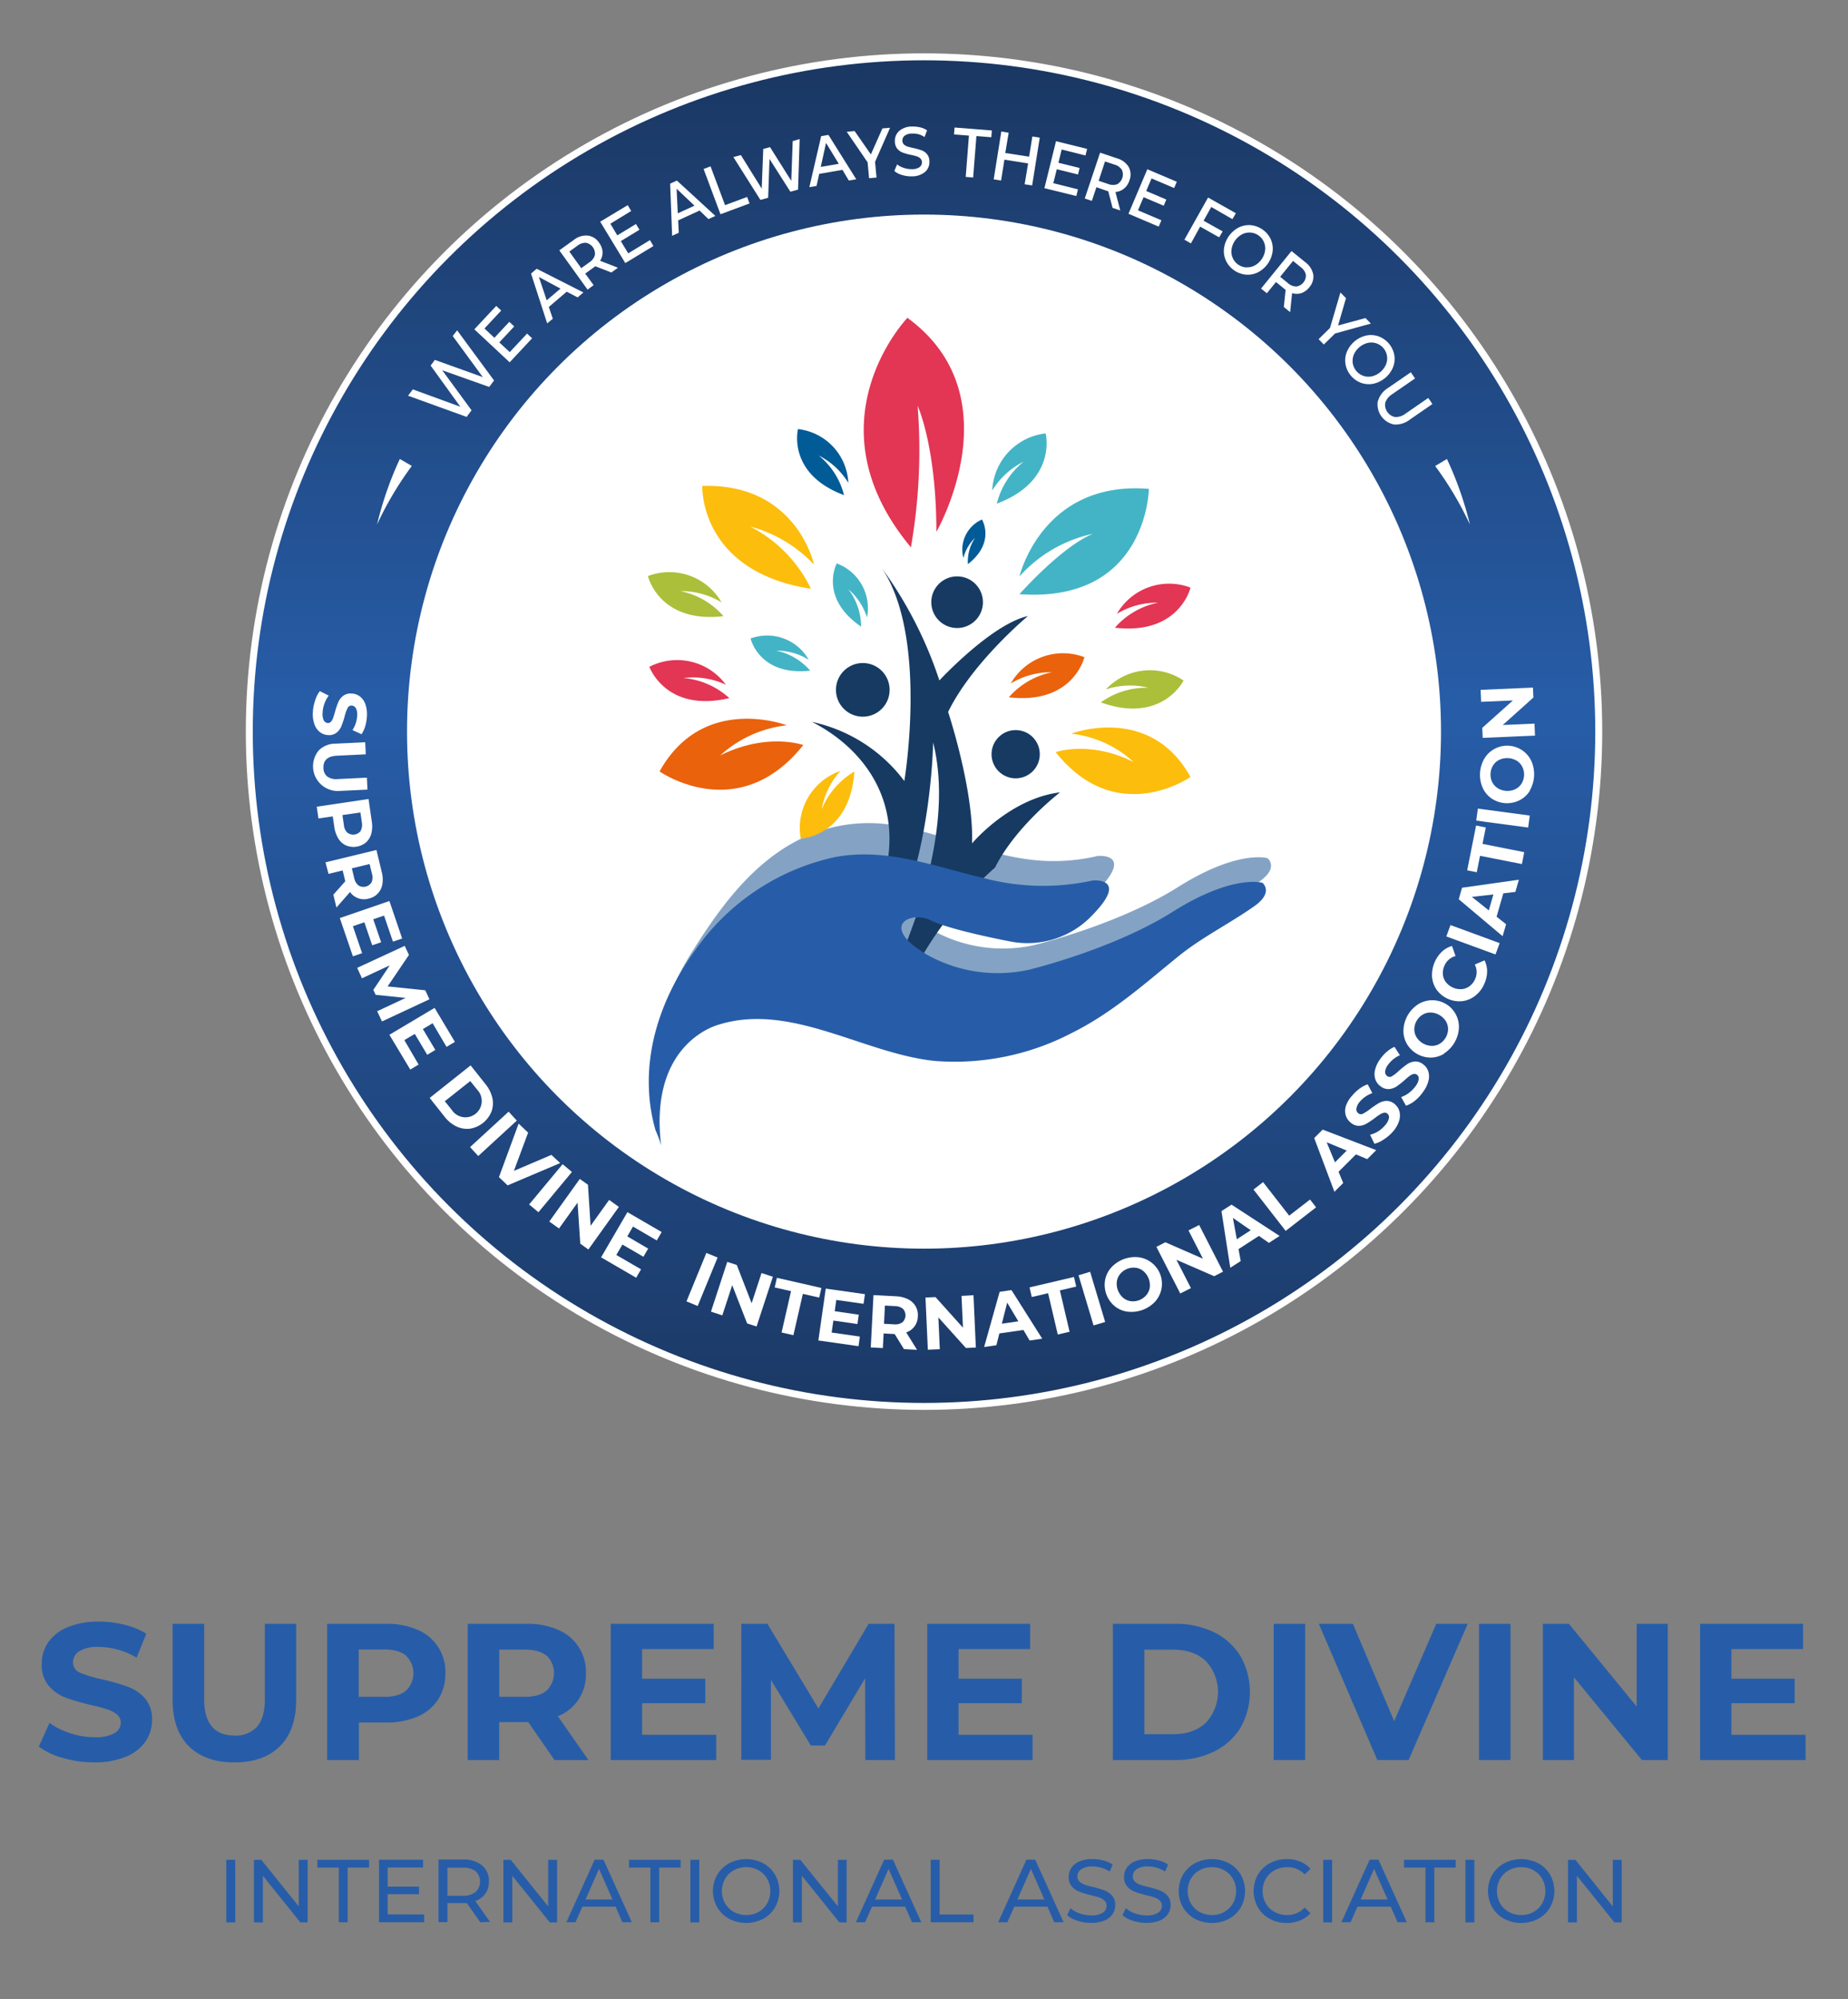 <svg id="Layer_1" data-name="Layer 1" xmlns="http://www.w3.org/2000/svg" xmlns:xlink="http://www.w3.org/1999/xlink" viewBox="0 0 531.53 574.92"><rect x="0" y="0" width="531.53" height="574.92" fill="#808080" stroke="none"/><defs><style>.cls-1{stroke:#fff;stroke-miterlimit:10;stroke-width:2px;fill:url(#linear-gradient);}.cls-2{fill:#fff;}.cls-3{fill:#84a3c4;}.cls-4{fill:#163a62;}.cls-5{fill:#e23654;}.cls-6{fill:#43b4c5;}.cls-7{fill:#fcbd0c;}.cls-8{fill:#005b97;}.cls-9{fill:#abbf3a;}.cls-10{fill:#ea620c;}.cls-11{fill:#275da8;}.cls-12{isolation:isolate;}</style><linearGradient id="linear-gradient" x1="-4120.58" y1="-4367.57" x2="-4120.58" y2="-4369.9" gradientTransform="matrix(166.4, 0, 0, -166.4, 685922.59, -726738.73)" gradientUnits="userSpaceOnUse"><stop offset="0" stop-color="#1b3864"/><stop offset="0.47" stop-color="#275da8"/><stop offset="1" stop-color="#1b3864"/></linearGradient></defs><g id="Group_151" data-name="Group 151"><g id="Group_135" data-name="Group 135"><circle id="Ellipse_40" data-name="Ellipse 40" class="cls-1" cx="265.77" cy="210.41" r="194.07"/><circle id="Ellipse_41" data-name="Ellipse 41" class="cls-2" cx="265.77" cy="210.41" r="148.7"/><g id="Group_132" data-name="Group 132"><path id="Path_90" data-name="Path 90" class="cls-2" d="M131.48,95l10.62,14.42-1.39,1.86-13.51-4.79L135.63,118l-1.42,1.9-16.84-6.09,1.36-1.83,13.68,5-8.55-11.84,1.22-1.63,13.79,4.95-8.66-11.82Z"/><path id="Path_91" data-name="Path 91" class="cls-2" d="M151.6,95.94l1.45,1.35-6.46,6.91-10.16-9.49,6.3-6.73,1.43,1.33-4.82,5.16,2.86,2.68,4.29-4.59,1.41,1.32-4.29,4.59,3,2.8Z"/><path id="Path_92" data-name="Path 92" class="cls-2" d="M163,83.89l-5.15,4.39L159,91.67,157.38,93l-4.64-14.32,1.62-1.39,13.44,6.82-1.66,1.42ZM161.21,83,155,79.67l2.25,6.7Z"/><path id="Path_93" data-name="Path 93" class="cls-2" d="M175.84,78.37l-4.63-1.8a5.19,5.19,0,0,1-.46.36l-2.43,1.75L170.74,82,169,83.3,160.87,72l4.18-3a5.67,5.67,0,0,1,4-1.25,4.57,4.57,0,0,1,3.27,2.07,5,5,0,0,1,1,2.63A4.4,4.4,0,0,1,172.6,75l5.13,2Zm-4.74-5a3.2,3.2,0,0,0-2.55-3.54,3.69,3.69,0,0,0-2.47.84l-2.33,1.68,3.43,4.77,2.34-1.68a3.64,3.64,0,0,0,1.58-2.07Z"/><path id="Path_94" data-name="Path 94" class="cls-2" d="M186.94,69.06l1,1.7-8.09,4.9-7.22-11.9L180.55,59l1,1.68-6,3.66,2,3.35,5.37-3.27,1,1.66-5.36,3.26,2.13,3.52Z"/><path id="Path_95" data-name="Path 95" class="cls-2" d="M201.22,60.55l-6.16,2.83.17,3.56-1.91.88-.57-15,1.94-.89L205.76,62.1l-2,.91Zm-1.47-1.4-5.14-4.87.34,7.07Z"/><path id="Path_96" data-name="Path 96" class="cls-2" d="M202.37,48.6l2-.76L208.54,59l6.35-2.36.7,1.87-8.36,3.11Z"/><path id="Path_97" data-name="Path 97" class="cls-2" d="M230,40l-.46,14.54-2.21.6-6-9.43-.39,11.17-2.23.61-7.77-12.31,2.15-.58,6,9.65.44-11.41,1.95-.53,6.11,9.71L228,40.58Z"/><path id="Path_98" data-name="Path 98" class="cls-2" d="M242.31,48.85,235.63,50l-.77,3.48-2.07.34,3.4-14.67,2.09-.35,8,12.76-2.14.36Zm-1.05-1.74-3.67-6L236.07,48Z"/><path id="Path_99" data-name="Path 99" class="cls-2" d="M251.69,46.55l.42,4.51-2.14.2-.43-4.58-6-8.78,2.27-.21,4.67,6.72,3.32-7.47,2.21-.2Z"/><path id="Path_100" data-name="Path 100" class="cls-2" d="M259.42,50.32a5.39,5.39,0,0,1-2.19-1.16l.8-1.88a5.63,5.63,0,0,0,1.92,1,6.87,6.87,0,0,0,2.37.37,3.65,3.65,0,0,0,2.18-.59,1.69,1.69,0,0,0,.67-1.41,1.48,1.48,0,0,0-.44-1.07,2.64,2.64,0,0,0-1.05-.61,13.94,13.94,0,0,0-1.69-.43,15.87,15.87,0,0,1-2.36-.66,3.72,3.72,0,0,1-1.56-1.12,3.35,3.35,0,0,1-.68-2.15,3.76,3.76,0,0,1,1.3-3,5.64,5.64,0,0,1,3.69-1.22,9.14,9.14,0,0,1,2.33.25,5.8,5.8,0,0,1,1.94.85l-.73,1.93a5.65,5.65,0,0,0-3.56-1,3.47,3.47,0,0,0-2.14.6,1.71,1.71,0,0,0-.67,1.45,1.47,1.47,0,0,0,.43,1.07,2.68,2.68,0,0,0,1.06.61c.56.17,1.13.31,1.71.43a17.62,17.62,0,0,1,2.36.67,3.56,3.56,0,0,1,1.53,1.1,3.19,3.19,0,0,1,.68,2.1A3.69,3.69,0,0,1,266,49.5a5.82,5.82,0,0,1-3.74,1.22A9,9,0,0,1,259.42,50.32Z"/><path id="Path_101" data-name="Path 101" class="cls-2" d="M278.69,39l-4.29-.33.15-2,10.73.85-.15,1.95-4.29-.34-.94,11.92-2.14-.17Z"/><path id="Path_102" data-name="Path 102" class="cls-2" d="M288,37.83l2.12.34L289.14,44,296,45.06l.93-5.81,2.13.34-2.19,13.74L294.71,53l1-6-6.82-1.08-.95,6-2.13-.34Z"/><path id="Path_103" data-name="Path 103" class="cls-2" d="M310.05,54.46l-.47,1.92-9.18-2.26,3.33-13.51,8.95,2.21-.47,1.9L305.36,43l-.93,3.81,6.09,1.5-.46,1.87-6.1-1.5-1,4Z"/><path id="Path_104" data-name="Path 104" class="cls-2" d="M320,59.77,318.76,55a5.15,5.15,0,0,1-.56-.16l-2.84-1-1.31,3.93L312,57.1l4.41-13.19,4.88,1.63A5.71,5.71,0,0,1,324.63,48a4.6,4.6,0,0,1,.23,3.87,4.94,4.94,0,0,1-1.54,2.35,4.42,4.42,0,0,1-2.49,1l1.39,5.32ZM321.3,53a3.23,3.23,0,0,0,1.38-4.15,3.68,3.68,0,0,0-2.13-1.51l-2.72-.91L316,52l2.72.91a3.7,3.7,0,0,0,2.62.07Z"/><path id="Path_105" data-name="Path 105" class="cls-2" d="M334.05,63.35l-.78,1.83-8.7-3.7L330,48.68l8.48,3.6-.77,1.8-6.5-2.76-1.53,3.61,5.78,2.46-.75,1.78-5.79-2.46-1.61,3.78Z"/><path id="Path_106" data-name="Path 106" class="cls-2" d="M348.39,59.53l-2.21,3.95,5.48,3.07-1,1.71-5.47-3.08L342.54,70l-1.88-1.06,6.81-12.13,8,4.52-1,1.7Z"/><path id="Path_107" data-name="Path 107" class="cls-2" d="M352.66,75.06a6.51,6.51,0,0,1-.62-3.5,8,8,0,0,1,4.1-6.06,6.65,6.65,0,0,1,3.47-.75,7.12,7.12,0,0,1,5.83,3.93,6.6,6.6,0,0,1,.61,3.5,8,8,0,0,1-4.1,6.07,6.59,6.59,0,0,1-3.46.75,7.1,7.1,0,0,1-5.83-3.93Zm5.89,1.82a4.65,4.65,0,0,0,2.4-.56A5.91,5.91,0,0,0,363.88,72a4.56,4.56,0,0,0-6.74-4.55,5.89,5.89,0,0,0-2.93,4.34,4.56,4.56,0,0,0,4.34,5.12Z"/><path id="Path_108" data-name="Path 108" class="cls-2" d="M369.26,88.29l.52-4.94a4,4,0,0,1-.46-.35L367,81.11l-2.61,3.22L362.7,83l8.77-10.8,4,3.24a5.74,5.74,0,0,1,2.25,3.5,4.62,4.62,0,0,1-1.15,3.71,4.93,4.93,0,0,1-2.27,1.65,4.32,4.32,0,0,1-2.66,0l-.57,5.47Zm3.59-5.89A3.21,3.21,0,0,0,375.6,79a3.7,3.7,0,0,0-1.47-2.16l-2.22-1.8-3.7,4.56,2.22,1.81A3.69,3.69,0,0,0,372.85,82.4Z"/><path id="Path_109" data-name="Path 109" class="cls-2" d="M384,95.91l-3.24,3.17-1.5-1.53,3.28-3.23,3-10.2,1.6,1.63-2.28,7.86,7.89-2.14,1.55,1.59Z"/><path id="Path_110" data-name="Path 110" class="cls-2" d="M387,104.72a6.48,6.48,0,0,1,.39-3.54A8,8,0,0,1,393,96.49a6.56,6.56,0,0,1,3.54.26,7.08,7.08,0,0,1,4.5,5.39,6.55,6.55,0,0,1-.39,3.53,8,8,0,0,1-5.62,4.69,6.66,6.66,0,0,1-3.54-.25,7.09,7.09,0,0,1-4.5-5.39Zm5.15,3.38a4.61,4.61,0,0,0,2.47.13,5.92,5.92,0,0,0,4-3.36,4.57,4.57,0,0,0-5.22-6.25,5.93,5.93,0,0,0-4,3.35,4.78,4.78,0,0,0-.32,2.45,4.66,4.66,0,0,0,3.08,3.68Z"/><path id="Path_111" data-name="Path 111" class="cls-2" d="M396.33,115.36a6.54,6.54,0,0,1,2.9-3.78l6.55-4.52,1.22,1.77-6.51,4.5a4.81,4.81,0,0,0-2.05,2.46,3.56,3.56,0,0,0,2.85,4.15h0a4.7,4.7,0,0,0,3-1l6.51-4.49,1.2,1.74-6.55,4.52a6.5,6.5,0,0,1-4.56,1.36,5.91,5.91,0,0,1-4.61-6.69Z"/></g><g id="Group_133" data-name="Group 133"><path id="Path_112" data-name="Path 112" class="cls-2" d="M416.17,132a99.43,99.43,0,0,1,6.62,18.87,97.23,97.23,0,0,0-10-16.85Z"/><path id="Path_113" data-name="Path 113" class="cls-2" d="M118.45,134a96.56,96.56,0,0,0-10,16.85A99.4,99.4,0,0,1,115,132Z"/></g><g id="Group_134" data-name="Group 134"><path id="Path_114" data-name="Path 114" class="cls-2" d="M90.66,201.4A8,8,0,0,1,92,198.77l2.56,1.29a8.14,8.14,0,0,0-1.23,2.26,8.57,8.57,0,0,0-.54,2.65,4.2,4.2,0,0,0,.34,2.21,1.38,1.38,0,0,0,1.15.76,1.11,1.11,0,0,0,.91-.39,3,3,0,0,0,.61-1.05c.16-.43.34-1,.55-1.75a25.9,25.9,0,0,1,.93-2.78,4.68,4.68,0,0,1,1.4-1.83,3.5,3.5,0,0,1,2.44-.68,4.15,4.15,0,0,1,2.35.8,4.9,4.9,0,0,1,1.6,2.21,8.77,8.77,0,0,1,.46,3.52,12,12,0,0,1-.46,2.8,8.64,8.64,0,0,1-1.09,2.37l-2.6-1.19a8.4,8.4,0,0,0,1.35-4.12,3.83,3.83,0,0,0-.38-2.18,1.44,1.44,0,0,0-1.22-.75,1.22,1.22,0,0,0-1.18.76,12.29,12.29,0,0,0-.85,2.43,23.25,23.25,0,0,1-.93,2.78,4.68,4.68,0,0,1-1.37,1.83,3.43,3.43,0,0,1-2.42.68,4,4,0,0,1-2.33-.82,4.77,4.77,0,0,1-1.59-2.23,8.63,8.63,0,0,1-.47-3.53A12.09,12.09,0,0,1,90.66,201.4Z"/><path id="Path_115" data-name="Path 115" class="cls-2" d="M91.62,215.87a6.83,6.83,0,0,1,5-2l8.42-.41.17,3.48-8.3.4q-4,.19-3.88,3.55a3.13,3.13,0,0,0,1.1,2.44,4.55,4.55,0,0,0,3.1.72l8.3-.4.16,3.44-8.42.4a7.12,7.12,0,0,1-5.66-11.58Z"/><path id="Path_116" data-name="Path 116" class="cls-2" d="M106.79,239.78a5.19,5.19,0,0,1-1.55,2.52,5.65,5.65,0,0,1-5.74.83,5.05,5.05,0,0,1-2.2-2,8.63,8.63,0,0,1-1.15-3.34l-.44-3-4.11.59L91.1,232,106,229.79l.93,6.45A8.46,8.46,0,0,1,106.79,239.78Zm-6.84-.3a2.71,2.71,0,0,0,3.79-.5l0-.06a3.68,3.68,0,0,0,.33-2.46l-.41-2.8-5.17.75.41,2.81a3.61,3.61,0,0,0,1,2.26Z"/><path id="Path_117" data-name="Path 117" class="cls-2" d="M95.88,257.31l3.4-3.82,0-.16-.72-3-4.07,1L93.62,248l14.65-3.55,1.53,6.34a8.29,8.29,0,0,1,.17,3.54,5,5,0,0,1-3.94,4.1,4.88,4.88,0,0,1-5.35-1.89L96.77,261Zm11-3.58a3.65,3.65,0,0,0,.09-2.48l-.66-2.76-5.11,1.24.67,2.76a3.62,3.62,0,0,0,1.23,2.16,2.72,2.72,0,0,0,3.74-.86l0-.06Z"/><path id="Path_118" data-name="Path 118" class="cls-2" d="M104.15,274.13l-2.65.9-3.76-11L112,259.13l3.67,10.78-2.65.9-2.56-7.49-3.1,1.05,2.26,6.62-2.57.87-2.25-6.62-3.3,1.13Z"/><path id="Path_119" data-name="Path 119" class="cls-2" d="M108.48,290.82l8.19-3.82-8.63-.89-.66-1.43,4.73-7.05-8,3.72-1.37-3,13.67-6.33,1.21,2.62-6.13,9.05,10.83,1.11,1.2,2.59-13.65,6.37Z"/><path id="Path_120" data-name="Path 120" class="cls-2" d="M120.4,306.16,118,307.6l-6-10L125,289.86l5.84,9.78-2.41,1.43-4-6.8-2.8,1.68,3.58,6-2.33,1.4-3.58-6-3,1.78Z"/><path id="Path_121" data-name="Path 121" class="cls-2" d="M135.36,306.4l4.25,5.36a9.78,9.78,0,0,1,2,4,7.11,7.11,0,0,1-.25,3.93,8.06,8.06,0,0,1-6.21,4.92,7.15,7.15,0,0,1-3.89-.66,9.64,9.64,0,0,1-3.42-2.82l-4.25-5.37Zm-5.42,12.8a4.69,4.69,0,1,0,7.32-5.8l-2-2.49-7.32,5.8Z"/><path id="Path_122" data-name="Path 122" class="cls-2" d="M146.29,319.71l2.36,2.57-11.1,10.19-2.35-2.57Z"/><path id="Path_123" data-name="Path 123" class="cls-2" d="M161.13,334.49,146,340.91l-2.49-2.37,5.66-15.39,2.73,2.59-4.09,11,10.78-4.6Z"/><path id="Path_124" data-name="Path 124" class="cls-2" d="M161.82,334.82l2.68,2.23-9.63,11.58-2.68-2.23Z"/><path id="Path_125" data-name="Path 125" class="cls-2" d="M178,347.1l-8.77,12.25-2.33-1.67-.78-11.81-5.33,7.44-2.8-2,8.77-12.25,2.35,1.67.76,11.8,5.33-7.44Z"/><path id="Path_126" data-name="Path 126" class="cls-2" d="M184.38,365.05l-1.4,2.42-10.09-5.86,7.57-13,9.85,5.72-1.4,2.42-6.85-4-1.63,2.83,6,3.52-1.36,2.34-6.05-3.51-1.75,3Z"/><path id="Path_127" data-name="Path 127" class="cls-2" d="M203.17,360.34l3.23,1.32-5.73,13.94-3.22-1.33Z"/><path id="Path_128" data-name="Path 128" class="cls-2" d="M222.3,367.19l-4.69,14.31-2.72-.89-4.29-11-2.85,8.69-3.26-1.08,4.69-14.31,2.74.9,4.27,11,2.84-8.69Z"/><path id="Path_129" data-name="Path 129" class="cls-2" d="M227.52,371.33l-4.7-1.07.63-2.77,12.8,2.92-.63,2.77-4.7-1.07L228.2,384l-3.4-.78Z"/><path id="Path_130" data-name="Path 130" class="cls-2" d="M247.32,384.39l-.39,2.77-11.55-1.65,2.13-14.91,11.27,1.6-.4,2.77-7.84-1.11-.46,3.24,6.92,1-.38,2.69-6.92-1-.5,3.45Z"/><path id="Path_131" data-name="Path 131" class="cls-2" d="M260,388l-2.68-4.34h-.17l-3-.16-.22,4.2-3.48-.18.78-15.05,6.52.34a8.51,8.51,0,0,1,3.43.85,5,5,0,0,1,2.81,4.95,4.91,4.91,0,0,1-3.34,4.59l3.12,5Zm-.28-11.57a3.66,3.66,0,0,0-2.35-.8l-2.84-.15-.27,5.24,2.84.15a3.57,3.57,0,0,0,2.42-.56,2.73,2.73,0,0,0,.25-3.83Z"/><path id="Path_132" data-name="Path 132" class="cls-2" d="M280,372.5l.68,15.05-2.86.13-7.92-8.8.41,9.14-3.44.15-.68-15,2.88-.13,7.9,8.79-.41-9.13Z"/><path id="Path_133" data-name="Path 133" class="cls-2" d="M294.36,382.49l-6.92,1-.85,3.39-3.53.52,4.46-15.88,3.4-.5L299.77,385l-3.62.53ZM292.9,380l-3.21-5.37-1.53,6.06Z"/><path id="Path_134" data-name="Path 134" class="cls-2" d="M301.46,371.92l-4.7,1.1-.64-2.77,12.78-3,.65,2.77-4.7,1.09,2.79,11.9-3.4.79Z"/><path id="Path_135" data-name="Path 135" class="cls-2" d="M310.21,366.76l3.34-1,4.32,14.43-3.34,1Z"/><path id="Path_136" data-name="Path 136" class="cls-2" d="M324.44,377.25a7.46,7.46,0,0,1-3.75-1.54,8,8,0,0,1-2.86-7.47,7.44,7.44,0,0,1,1.75-3.66,9.34,9.34,0,0,1,7.89-3,7.69,7.69,0,0,1,4.86,12.66,9.34,9.34,0,0,1-7.89,3Zm5.27-4.78a4.39,4.39,0,0,0,1-2.2,5.4,5.4,0,0,0-1.79-4.66,4.36,4.36,0,0,0-2.19-1,5.06,5.06,0,0,0-4.5,1.73,4.37,4.37,0,0,0-1,2.2,5.38,5.38,0,0,0,1.78,4.67,4.38,4.38,0,0,0,2.19,1,5.06,5.06,0,0,0,4.5-1.73Z"/><path id="Path_137" data-name="Path 137" class="cls-2" d="M344.91,352.31l6.86,13.42-2.55,1.3-10.85-4.72,4.17,8.14L339.47,372l-6.86-13.41,2.57-1.32L346,362l-4.16-8.14Z"/><path id="Path_138" data-name="Path 138" class="cls-2" d="M362.1,355.44l-5.87,3.8.63,3.43-3,1.94-2.54-16.3,2.89-1.86,13.84,9-3.08,2Zm-2.36-1.63-5.13-3.55,1.13,6.14Z"/><path id="Path_139" data-name="Path 139" class="cls-2" d="M360.54,342.11l2.75-2.14,7.51,9.65,6-4.64,1.74,2.24L369.79,354Z"/><path id="Path_140" data-name="Path 140" class="cls-2" d="M390,332,385,337l1.34,3.23-2.53,2.52L378,327.3l2.43-2.43,15.41,5.91-2.59,2.58Zm-2.65-1.1-5.77-2.39,2.39,5.77Z"/><path id="Path_141" data-name="Path 141" class="cls-2" d="M398,327.7a7.89,7.89,0,0,1-2.68,1.24l-1.26-2.59a8.14,8.14,0,0,0,2.36-1,8.84,8.84,0,0,0,2-1.77,4.37,4.37,0,0,0,1.07-2,1.36,1.36,0,0,0-.44-1.3,1.16,1.16,0,0,0-1-.25,3.2,3.2,0,0,0-1.13.47,18.19,18.19,0,0,0-1.5,1.06,25.26,25.26,0,0,1-2.44,1.63,4.6,4.6,0,0,1-2.21.6,3.55,3.55,0,0,1-2.35-1,4.16,4.16,0,0,1-1.37-2.07,4.75,4.75,0,0,1,.08-2.72A8.8,8.8,0,0,1,389,315a11.6,11.6,0,0,1,2.08-1.94,8.44,8.44,0,0,1,2.3-1.21l1.34,2.53a8.32,8.32,0,0,0-3.58,2.44,3.89,3.89,0,0,0-1,2,1.42,1.42,0,0,0,.51,1.33,1.22,1.22,0,0,0,1.4.13,13.33,13.33,0,0,0,2.15-1.42,24.53,24.53,0,0,1,2.43-1.63,4.64,4.64,0,0,1,2.21-.61,3.45,3.45,0,0,1,2.33.93,4.08,4.08,0,0,1,1.34,2.06,5,5,0,0,1-.09,2.75,8.85,8.85,0,0,1-1.78,3.09A12.19,12.19,0,0,1,398,327.7Z"/><path id="Path_142" data-name="Path 142" class="cls-2" d="M407,316.54A8.19,8.19,0,0,1,404.4,318L403,315.52a8.52,8.52,0,0,0,2.26-1.22,9.1,9.1,0,0,0,1.89-1.93,4.33,4.33,0,0,0,.91-2.05,1.35,1.35,0,0,0-.55-1.26,1.12,1.12,0,0,0-1-.17,3.16,3.16,0,0,0-1.08.55,17.55,17.55,0,0,0-1.4,1.17,25.17,25.17,0,0,1-2.3,1.82,4.56,4.56,0,0,1-2.16.78,3.52,3.52,0,0,1-2.42-.75,4.14,4.14,0,0,1-1.53-1.95,4.79,4.79,0,0,1-.14-2.73,8.54,8.54,0,0,1,1.51-3.21,11.5,11.5,0,0,1,1.9-2.1,8.36,8.36,0,0,1,2.21-1.4l1.54,2.41a8.24,8.24,0,0,0-3.38,2.72,3.93,3.93,0,0,0-.87,2,1.46,1.46,0,0,0,.62,1.29,1.2,1.2,0,0,0,1.4,0,11.9,11.9,0,0,0,2-1.58,27.14,27.14,0,0,1,2.3-1.83,4.56,4.56,0,0,1,2.14-.79,3.47,3.47,0,0,1,2.4.74,4.1,4.1,0,0,1,1.51,1.95,4.82,4.82,0,0,1,.13,2.74,8.76,8.76,0,0,1-1.52,3.22A12.21,12.21,0,0,1,407,316.54Z"/><path id="Path_143" data-name="Path 143" class="cls-2" d="M415.42,303a7.4,7.4,0,0,1-3.88,1.16,8,8,0,0,1-6.92-4,7.46,7.46,0,0,1-.95-4,9.31,9.31,0,0,1,4.2-7.32,7.67,7.67,0,0,1,11.75,6.75,9.33,9.33,0,0,1-4.19,7.32Zm1.08-7a4.5,4.5,0,0,0-.64-2.32,5.4,5.4,0,0,0-4.34-2.48,4.35,4.35,0,0,0-2.33.61,5,5,0,0,0-2.4,4.18,4.5,4.5,0,0,0,.64,2.32,5.38,5.38,0,0,0,4.33,2.48,4.38,4.38,0,0,0,2.34-.61,5.07,5.07,0,0,0,2.4-4.18Z"/><path id="Path_144" data-name="Path 144" class="cls-2" d="M424.29,286.39a7.43,7.43,0,0,1-3.73,1.54,8.12,8.12,0,0,1-7.33-3.26,7.49,7.49,0,0,1-1.34-3.81,9.33,9.33,0,0,1,2.86-7.18,7,7,0,0,1,2.89-1.62l1,2.89a4.8,4.8,0,0,0-3.16,2.73,5.13,5.13,0,0,0-.47,2.53,4.31,4.31,0,0,0,.87,2.26,5.37,5.37,0,0,0,4.56,2,4.35,4.35,0,0,0,2.26-.87,5,5,0,0,0,1.57-2,4.8,4.8,0,0,0-.08-4.2l2.8-1.2a7.07,7.07,0,0,1,.74,3.25,9,9,0,0,1-.82,3.53A8.69,8.69,0,0,1,424.29,286.39Z"/><path id="Path_145" data-name="Path 145" class="cls-2" d="M416,269.32l1.19-3.27,14.15,5.19-1.2,3.26Z"/><path id="Path_146" data-name="Path 146" class="cls-2" d="M432.39,256.92l-1.94,6.72,2.74,2.17-1,3.44-12.62-10.63.95-3.31L436.86,253l-1,3.51Zm-2.85.32-6.2.7,4.88,3.89Z"/><path id="Path_147" data-name="Path 147" class="cls-2" d="M425.69,246.13l-.94,4.72L422,250.3l2.56-12.88,2.79.56-.94,4.72,12,2.38-.67,3.42Z"/><path id="Path_148" data-name="Path 148" class="cls-2" d="M424.6,236l.47-3.45,14.93,2-.47,3.45Z"/><path id="Path_149" data-name="Path 149" class="cls-2" d="M440.05,227.38a7.51,7.51,0,0,1-3,2.77,8,8,0,0,1-8-.48,7.48,7.48,0,0,1-2.6-3.11,9.3,9.3,0,0,1,.51-8.43,7.67,7.67,0,0,1,13.53.82,9.36,9.36,0,0,1-.51,8.43Zm-2.17-6.79a4.46,4.46,0,0,0-1.6-1.79,5.41,5.41,0,0,0-5-.3,4.48,4.48,0,0,0-1.81,1.59,5.07,5.07,0,0,0-.29,4.81,4.48,4.48,0,0,0,1.61,1.79,5.39,5.39,0,0,0,5,.3,4.4,4.4,0,0,0,1.81-1.58A5,5,0,0,0,437.88,220.59Z"/><path id="Path_150" data-name="Path 150" class="cls-2" d="M425.86,198.4l15.05-.65.13,2.86-8.81,7.9,9.13-.4.15,3.44-15.05.66-.12-2.89,8.81-7.87-9.14.39Z"/></g></g><g id="Group_137" data-name="Group 137"><path id="Path_151" data-name="Path 151" class="cls-3" d="M189.58,313c-.17-1.4-.94-2.84-1.14-4.3a35.61,35.61,0,0,1,1.14-13.39,78.83,78.83,0,0,1,10-22.39c9.39-14.89,20.85-29.83,38.73-34.67a44.27,44.27,0,0,1,18.36-1c13.38,2.09,25.78,8.22,39.26,9.92a54.75,54.75,0,0,0,19.8-1s10.61-1,0,9.88a25.68,25.68,0,0,1-23.26,7.72s-17.47-3.26-23.26-6.15-15.18,1.57-1.08,9.88a41.65,41.65,0,0,0,29.16,4.34s24.12-5.76,41.48-16.69,25.8-8.34,25.8-8.34,3.38,2.65-2.25,6.67c-7.06,5-15,8.89-21.74,14.34-10.05,8.1-19.2,16.41-30.91,22.22a72.93,72.93,0,0,1-39.34,8C250,296.05,229,281.23,208.25,287.67,208.26,287.69,186,283.13,189.58,313Z"/><circle id="Ellipse_42" data-name="Ellipse 42" class="cls-4" cx="275.29" cy="173.19" r="7.43"/><circle id="Ellipse_43" data-name="Ellipse 43" class="cls-4" cx="292.13" cy="216.91" r="6.94"/><circle id="Ellipse_44" data-name="Ellipse 44" class="cls-4" cx="248.16" cy="198.4" r="7.72"/><path id="Path_152" data-name="Path 152" class="cls-5" d="M261,91.41s-28.93,30.09,1,66a162.3,162.3,0,0,0,1.93-40.7s5.38,11.59,5.4,36.26C269.31,152.94,291.88,114,261,91.41Z"/><path id="Path_153" data-name="Path 153" class="cls-6" d="M293.23,165.77s6.55-27.68,37.22-25.17c0,0-.46,32.92-37.22,30.28,0,0,12-13.6,21.12-17.36A39.49,39.49,0,0,0,293.23,165.77Z"/><path id="Path_154" data-name="Path 154" class="cls-7" d="M234.14,162.39s-5-23.53-32.15-22.63c0,0-1,24.56,31.26,29.58A39.19,39.19,0,0,0,215.7,151.4,39.11,39.11,0,0,1,234.14,162.39Z"/><path id="Path_155" data-name="Path 155" class="cls-8" d="M244,138.87a16.33,16.33,0,0,0-14.48-15.47s-3.24,12.84,13.24,19a21.18,21.18,0,0,0-7.29-11.4A21.18,21.18,0,0,1,244,138.87Z"/><path id="Path_156" data-name="Path 156" class="cls-6" d="M285.39,141.07a17.33,17.33,0,0,1,15.37-16.42s3.44,13.63-14.05,20.2a22.43,22.43,0,0,1,7.73-12.09A22.37,22.37,0,0,0,285.39,141.07Z"/><path id="Path_157" data-name="Path 157" class="cls-5" d="M321.24,176.54A17.33,17.33,0,0,1,342.42,169s-3.19,13.7-21.75,11.53a22.44,22.44,0,0,1,12.42-7.21A22.38,22.38,0,0,0,321.24,176.54Z"/><path id="Path_158" data-name="Path 158" class="cls-9" d="M207.54,173.24a17.34,17.34,0,0,0-21.18-7.57s3.18,13.7,21.74,11.54A22.36,22.36,0,0,0,195.69,170,22.4,22.4,0,0,1,207.54,173.24Z"/><path id="Path_159" data-name="Path 159" class="cls-10" d="M290.72,196.56A17.34,17.34,0,0,1,311.9,189s-3.18,13.7-21.74,11.54a22.44,22.44,0,0,1,12.42-7.21A22.41,22.41,0,0,0,290.72,196.56Z"/><path id="Path_160" data-name="Path 160" class="cls-9" d="M318.08,198.27a17.31,17.31,0,0,1,22.34-2.55s-6.22,12.61-23.79,6.28a22.42,22.42,0,0,1,13.73-4.2A22.4,22.4,0,0,0,318.08,198.27Z"/><path id="Path_161" data-name="Path 161" class="cls-6" d="M249.37,177.56a13.71,13.71,0,0,0-8.7-15.52s-5.22,9.82,7,18.18A17.76,17.76,0,0,0,244,169.46,17.76,17.76,0,0,1,249.37,177.56Z"/><path id="Path_162" data-name="Path 162" class="cls-6" d="M232.6,189.74a13.72,13.72,0,0,0-16.71-6.11s2.44,10.86,17.14,9.25a17.76,17.76,0,0,0-9.79-5.77A17.65,17.65,0,0,1,232.6,189.74Z"/><path id="Path_163" data-name="Path 163" class="cls-5" d="M208.78,196.92a17.41,17.41,0,0,0-22-5.15s4.74,13.31,23,9A22.48,22.48,0,0,0,196.58,195,22.46,22.46,0,0,1,208.78,196.92Z"/><path id="Path_164" data-name="Path 164" class="cls-7" d="M241.73,221.71a17.4,17.4,0,0,0-11.42,19.49s14.12-.59,15.43-19.31a22.5,22.5,0,0,0-9.42,10.91A22.38,22.38,0,0,1,241.73,221.71Z"/><path id="Path_165" data-name="Path 165" class="cls-8" d="M277.09,160.49a9.48,9.48,0,0,1,5.35-11.08s4,6.56-4.05,12.83a12.26,12.26,0,0,1,2.07-7.57A12.29,12.29,0,0,0,277.09,160.49Z"/><path id="Path_166" data-name="Path 166" class="cls-7" d="M308.1,211s22.62-8.69,34.31,12.45c0,0-21.22,14.9-38.77-7.13,0,0,9.83-3.48,22.43,2.85A31.8,31.8,0,0,0,308.1,211Z"/><path id="Path_167" data-name="Path 167" class="cls-10" d="M226.3,208.59s-24.11-9.26-36.59,13.28c0,0,22.63,15.89,41.34-7.6,0,0-10.47-3.72-23.91,3A34.06,34.06,0,0,1,226.3,208.59Z"/><g id="Group_136" data-name="Group 136"><path id="Path_168" data-name="Path 168" class="cls-4" d="M304.91,227.88s-12.73,9.7-18.72,21.63a105.37,105.37,0,0,0-23.42,29.86c-1-1.84-2-3.69-3.14-5.57,6.16-15,13.93-39.82,8.76-60.27,0,0-.46,33-12.31,54.81q-2.44-3.54-5.36-7.07a27.81,27.81,0,0,0,2.5-5.43c8.48-24.69-5.21-40.88-19.67-48.22a44.93,44.93,0,0,1,26.56,17s6.93-41.41-6.46-61.2a116.83,116.83,0,0,1,16.54,32.27s15-16.2,25.46-18.51c0,0-16,13.31-22.95,27.57,0,0,7.42,22.38,6.89,37.81C279.6,242.52,290.45,229.61,304.91,227.88Z"/></g><path id="Path_169" data-name="Path 169" class="cls-11" d="M190.15,329.41a31.39,31.39,0,0,0-1.61-4.37,49.33,49.33,0,0,1-1.9-12.07c-.52-14.41,5-28.26,13.37-39.78a66.21,66.21,0,0,1,39.52-26.56c15.07-3.13,29.39,2.64,43.83,6a66.36,66.36,0,0,0,30.92.59s10.6-1,0,9.88A25.69,25.69,0,0,1,291,270.84s-17.48-3.26-23.26-6.14-15.19,1.56-1.09,9.88a41.71,41.71,0,0,0,29.16,4.34s24.13-5.76,41.48-16.69,25.81-8.34,25.81-8.34,3.37,2.65-2.25,6.67c-7.06,5-15,8.9-21.75,14.34-10,8.1-19.2,16.42-30.9,22.22a72.84,72.84,0,0,1-39.34,8c-20.35-2.07-41.34-16.89-62.11-10.44C206.78,294.7,186.54,299.53,190.15,329.41Z"/></g></g><g id="SUPREME_DIVINE_INTERNATIONAL_ASSOCIATION" data-name="SUPREME DIVINE INTERNATIONAL ASSOCIATION" class="cls-12"><g class="cls-12"><path class="cls-11" d="M18.16,505.6a21.14,21.14,0,0,1-7-3.28l3.08-6.83a21,21,0,0,0,6,3,22.68,22.68,0,0,0,6.94,1.12,11.12,11.12,0,0,0,5.71-1.15,3.46,3.46,0,0,0,1.85-3.05,2.93,2.93,0,0,0-1.09-2.32,8.16,8.16,0,0,0-2.8-1.49q-1.71-.56-4.62-1.23a63.24,63.24,0,0,1-7.33-2.13A11.84,11.84,0,0,1,14,484.8a9.19,9.19,0,0,1-2-6.27,10.93,10.93,0,0,1,1.85-6.19A12.39,12.39,0,0,1,19.39,468a22.78,22.78,0,0,1,9.1-1.63,30,30,0,0,1,7.33.9,22,22,0,0,1,6.27,2.57l-2.8,6.89a21.88,21.88,0,0,0-10.86-3.08,10.16,10.16,0,0,0-5.62,1.23A3.75,3.75,0,0,0,21,478.08a3.17,3.17,0,0,0,2.1,3A32.64,32.64,0,0,0,29.5,483a66.18,66.18,0,0,1,7.33,2.12,12.17,12.17,0,0,1,4.9,3.36,9,9,0,0,1,2,6.22,10.7,10.7,0,0,1-1.87,6.13,12.7,12.7,0,0,1-5.63,4.39,23,23,0,0,1-9.13,1.63A32,32,0,0,1,18.16,505.6Z"/><path class="cls-11" d="M54.32,502.21q-4.66-4.65-4.67-13.27V467h9.07v21.61q0,10.51,8.73,10.52a8.16,8.16,0,0,0,6.49-2.55c1.5-1.7,2.24-4.35,2.24-8V467h9v21.94q0,8.63-4.67,13.27t-13.08,4.65Q59,506.86,54.32,502.21Z"/><path class="cls-11" d="M120.1,468.73a13,13,0,0,1,8,12.49,13.58,13.58,0,0,1-2.07,7.52,13.17,13.17,0,0,1-5.91,4.93,22,22,0,0,1-9,1.71h-7.89v10.8H94.1V467h17A21.7,21.7,0,0,1,120.1,468.73Zm-3.33,17.5a7,7,0,0,0,0-10.08c-1.42-1.18-3.49-1.76-6.21-1.76h-7.39V488h7.39Q114.64,488,116.77,486.23Z"/><path class="cls-11" d="M159.48,506.18l-7.55-10.91h-8.34v10.91h-9.07V467h17a21.73,21.73,0,0,1,9,1.73,13,13,0,0,1,8,12.49,12.79,12.79,0,0,1-8.06,12.37l8.79,12.59Zm-2.29-30c-1.42-1.18-3.49-1.76-6.21-1.76h-7.39V488H151c2.72,0,4.79-.59,6.21-1.79a7.05,7.05,0,0,0,0-10.1Z"/><path class="cls-11" d="M206,498.91v7.27H175.66V467h29.62v7.27h-20.6v8.51h18.19v7.06H184.68v9.07Z"/><path class="cls-11" d="M248.89,506.18l-.06-23.51L237.3,502h-4.09l-11.47-18.87v23h-8.51V467h7.5l14.67,24.35L249.84,467h7.44l.12,39.18Z"/><path class="cls-11" d="M297,498.91v7.27H266.69V467H296.3v7.27H275.7v8.51h18.2v7.06H275.7v9.07Z"/><path class="cls-11" d="M320.09,467H337.9a25.09,25.09,0,0,1,11.28,2.43,18.23,18.23,0,0,1,7.61,6.86,20.86,20.86,0,0,1,0,20.6,18.29,18.29,0,0,1-7.61,6.86,25.09,25.09,0,0,1-11.28,2.43H320.09Zm17.36,31.74q5.88,0,9.38-3.28a13,13,0,0,0,0-17.74q-3.51-3.29-9.38-3.28h-8.29v24.3Z"/><path class="cls-11" d="M366.34,467h9.06v39.18h-9.06Z"/><path class="cls-11" d="M422.15,467l-17,39.18h-9L379.32,467h9.8L401,495l12.1-28Z"/><path class="cls-11" d="M425.39,467h9.07v39.18h-9.07Z"/><path class="cls-11" d="M479.7,467v39.18h-7.45l-19.54-23.79v23.79h-8.95V467h7.5l19.48,23.79V467Z"/><path class="cls-11" d="M519.33,498.91v7.27H489V467H518.6v7.27H498v8.51h18.2v7.06H498v9.07Z"/></g><g class="cls-12"><path class="cls-11" d="M65.09,534.87h2.57v18H65.09Z"/><path class="cls-11" d="M88.49,534.87v18h-2.1l-10.78-13.4v13.4H73.05v-18h2.1l10.78,13.4v-13.4Z"/><path class="cls-11" d="M97.45,537.11H91.29v-2.24h14.86v2.24H100v15.73H97.45Z"/><path class="cls-11" d="M122,550.6v2.24h-13v-18h12.68v2.24H111.51v5.51h9v2.18h-9v5.8Z"/><path class="cls-11" d="M138.14,552.84l-3.87-5.52c-.48,0-.86,0-1.13,0H128.7v5.47h-2.57v-18h7a8.31,8.31,0,0,1,5.49,1.67,5.65,5.65,0,0,1,2,4.6,6.05,6.05,0,0,1-1,3.54,5.88,5.88,0,0,1-2.93,2.13l4.26,6Zm-1.36-8.7a4.12,4.12,0,0,0,0-6,5.73,5.73,0,0,0-3.72-1H128.7v8.08h4.36A5.73,5.73,0,0,0,136.78,544.14Z"/><path class="cls-11" d="M160.23,534.87v18h-2.1l-10.78-13.4v13.4h-2.56v-18h2.1l10.78,13.4v-13.4Z"/><path class="cls-11" d="M177.07,548.35h-9.55l-2,4.49H162.9l8.14-18h2.54l8.16,18H179Zm-.9-2.06-3.88-8.8-3.87,8.8Z"/><path class="cls-11" d="M187.07,537.11h-6.15v-2.24h14.85v2.24h-6.16v15.73h-2.54Z"/><path class="cls-11" d="M198.57,534.87h2.56v18h-2.56Z"/><path class="cls-11" d="M209.73,551.85a8.92,8.92,0,0,1-3.43-3.3,9.51,9.51,0,0,1,0-9.39,8.92,8.92,0,0,1,3.43-3.3,10.64,10.64,0,0,1,9.78,0,8.77,8.77,0,0,1,3.41,3.29,9.61,9.61,0,0,1,0,9.41,8.77,8.77,0,0,1-3.41,3.29,10.64,10.64,0,0,1-9.78,0Zm8.45-2a6.45,6.45,0,0,0,2.49-2.48,7.28,7.28,0,0,0,0-7,6.45,6.45,0,0,0-2.49-2.48,7,7,0,0,0-3.55-.9,7.18,7.18,0,0,0-3.58.9,6.43,6.43,0,0,0-2.51,2.48,7.28,7.28,0,0,0,0,7,6.43,6.43,0,0,0,2.51,2.48,7.18,7.18,0,0,0,3.58.9A7,7,0,0,0,218.18,549.86Z"/><path class="cls-11" d="M243.52,534.87v18h-2.1l-10.78-13.4v13.4h-2.56v-18h2.1L241,548.27v-13.4Z"/><path class="cls-11" d="M260.35,548.35h-9.54l-2,4.49h-2.64l8.13-18h2.54l8.16,18h-2.69Zm-.89-2.06-3.88-8.8-3.87,8.8Z"/><path class="cls-11" d="M267.69,534.87h2.57V550.6H280v2.24H267.69Z"/><path class="cls-11" d="M301.28,548.35h-9.55l-2,4.49h-2.64l8.13-18h2.54l8.16,18h-2.7Zm-.9-2.06-3.87-8.8-3.88,8.8Z"/><path class="cls-11" d="M309.94,552.41a8,8,0,0,1-3-1.63l.95-2a7.76,7.76,0,0,0,2.63,1.5,9.56,9.56,0,0,0,3.3.58,5.91,5.91,0,0,0,3.34-.76,2.33,2.33,0,0,0,1.1-2,2,2,0,0,0-.6-1.5,4.11,4.11,0,0,0-1.49-.89c-.59-.2-1.43-.43-2.5-.69a23.75,23.75,0,0,1-3.27-1,5.24,5.24,0,0,1-2.13-1.5,4,4,0,0,1-.89-2.73,4.57,4.57,0,0,1,.76-2.59,5.18,5.18,0,0,1,2.29-1.85,9.37,9.37,0,0,1,3.83-.69,12.28,12.28,0,0,1,3.13.41,8.41,8.41,0,0,1,2.64,1.18l-.85,2a9.2,9.2,0,0,0-2.41-1.09,8.87,8.87,0,0,0-2.51-.37,5.56,5.56,0,0,0-3.28.8,2.44,2.44,0,0,0-1.08,2.05,2,2,0,0,0,.61,1.5,4.43,4.43,0,0,0,1.53.9,24.52,24.52,0,0,0,2.47.68,25.22,25.22,0,0,1,3.26,1,5.53,5.53,0,0,1,2.12,1.49,3.94,3.94,0,0,1,.88,2.7,4.51,4.51,0,0,1-.77,2.57,5.11,5.11,0,0,1-2.33,1.85,9.72,9.72,0,0,1-3.85.68A12.22,12.22,0,0,1,309.94,552.41Z"/><path class="cls-11" d="M325.87,552.41a8,8,0,0,1-3-1.63l.95-2a7.66,7.66,0,0,0,2.63,1.5,9.55,9.55,0,0,0,3.29.58,5.91,5.91,0,0,0,3.34-.76,2.33,2.33,0,0,0,1.1-2,2,2,0,0,0-.6-1.5,4,4,0,0,0-1.49-.89c-.59-.2-1.42-.43-2.5-.69a24.19,24.19,0,0,1-3.27-1,5.31,5.31,0,0,1-2.13-1.5,4,4,0,0,1-.89-2.73,4.65,4.65,0,0,1,.76-2.59,5.15,5.15,0,0,1,2.3-1.85,9.32,9.32,0,0,1,3.82-.69,12.28,12.28,0,0,1,3.13.41,8.21,8.21,0,0,1,2.64,1.18l-.84,2a9.41,9.41,0,0,0-2.42-1.09,8.87,8.87,0,0,0-2.51-.37,5.55,5.55,0,0,0-3.27.8,2.42,2.42,0,0,0-1.09,2.05,2,2,0,0,0,.61,1.5,4.43,4.43,0,0,0,1.53.9,24.83,24.83,0,0,0,2.48.68,25.72,25.72,0,0,1,3.26,1,5.5,5.5,0,0,1,2.11,1.49,3.94,3.94,0,0,1,.89,2.7,4.59,4.59,0,0,1-.77,2.57,5.14,5.14,0,0,1-2.34,1.85,9.69,9.69,0,0,1-3.85.68A12.27,12.27,0,0,1,325.87,552.41Z"/><path class="cls-11" d="M343.69,551.85a8.92,8.92,0,0,1-3.43-3.3,9.51,9.51,0,0,1,0-9.39,8.92,8.92,0,0,1,3.43-3.3,10.64,10.64,0,0,1,9.78,0,8.77,8.77,0,0,1,3.41,3.29,9.61,9.61,0,0,1,0,9.41,8.77,8.77,0,0,1-3.41,3.29,10.64,10.64,0,0,1-9.78,0Zm8.45-2a6.45,6.45,0,0,0,2.49-2.48,7.21,7.21,0,0,0,0-7,6.45,6.45,0,0,0-2.49-2.48,7,7,0,0,0-3.55-.9,7.18,7.18,0,0,0-3.58.9,6.43,6.43,0,0,0-2.51,2.48,7.28,7.28,0,0,0,0,7,6.43,6.43,0,0,0,2.51,2.48,7.18,7.18,0,0,0,3.58.9A7,7,0,0,0,352.14,549.86Z"/><path class="cls-11" d="M365.21,551.85a8.75,8.75,0,0,1-3.4-3.29,9.55,9.55,0,0,1,0-9.41,8.71,8.71,0,0,1,3.41-3.29,10,10,0,0,1,4.87-1.19,10.15,10.15,0,0,1,3.85.7,7.89,7.89,0,0,1,3,2.1l-1.67,1.61A6.68,6.68,0,0,0,370.2,537a7.31,7.31,0,0,0-3.62.9,6.49,6.49,0,0,0-2.53,2.48,7.28,7.28,0,0,0,0,7,6.49,6.49,0,0,0,2.53,2.48,7.31,7.31,0,0,0,3.62.9,6.69,6.69,0,0,0,5.05-2.16l1.67,1.62a8,8,0,0,1-3,2.1,10.09,10.09,0,0,1-3.86.72A9.94,9.94,0,0,1,365.21,551.85Z"/><path class="cls-11" d="M380.59,534.87h2.56v18h-2.56Z"/><path class="cls-11" d="M400,548.35h-9.55l-2,4.49h-2.65l8.14-18h2.54l8.16,18H402Zm-.9-2.06-3.88-8.8-3.87,8.8Z"/><path class="cls-11" d="M410,537.11h-6.16v-2.24h14.86v2.24h-6.16v15.73H410Z"/><path class="cls-11" d="M421.49,534.87h2.56v18h-2.56Z"/><path class="cls-11" d="M432.65,551.85a8.85,8.85,0,0,1-3.43-3.3,9.51,9.51,0,0,1,0-9.39,8.85,8.85,0,0,1,3.43-3.3,10.64,10.64,0,0,1,9.78,0,8.77,8.77,0,0,1,3.41,3.29,9.61,9.61,0,0,1,0,9.41,8.77,8.77,0,0,1-3.41,3.29,10.64,10.64,0,0,1-9.78,0Zm8.45-2a6.52,6.52,0,0,0,2.49-2.48,7.28,7.28,0,0,0,0-7,6.52,6.52,0,0,0-2.49-2.48,7,7,0,0,0-3.55-.9,7.18,7.18,0,0,0-3.58.9,6.43,6.43,0,0,0-2.51,2.48,7.28,7.28,0,0,0,0,7,6.43,6.43,0,0,0,2.51,2.48,7.18,7.18,0,0,0,3.58.9A7,7,0,0,0,441.1,549.86Z"/><path class="cls-11" d="M466.44,534.87v18h-2.1l-10.78-13.4v13.4H451v-18h2.11l10.77,13.4v-13.4Z"/></g></g></svg>
